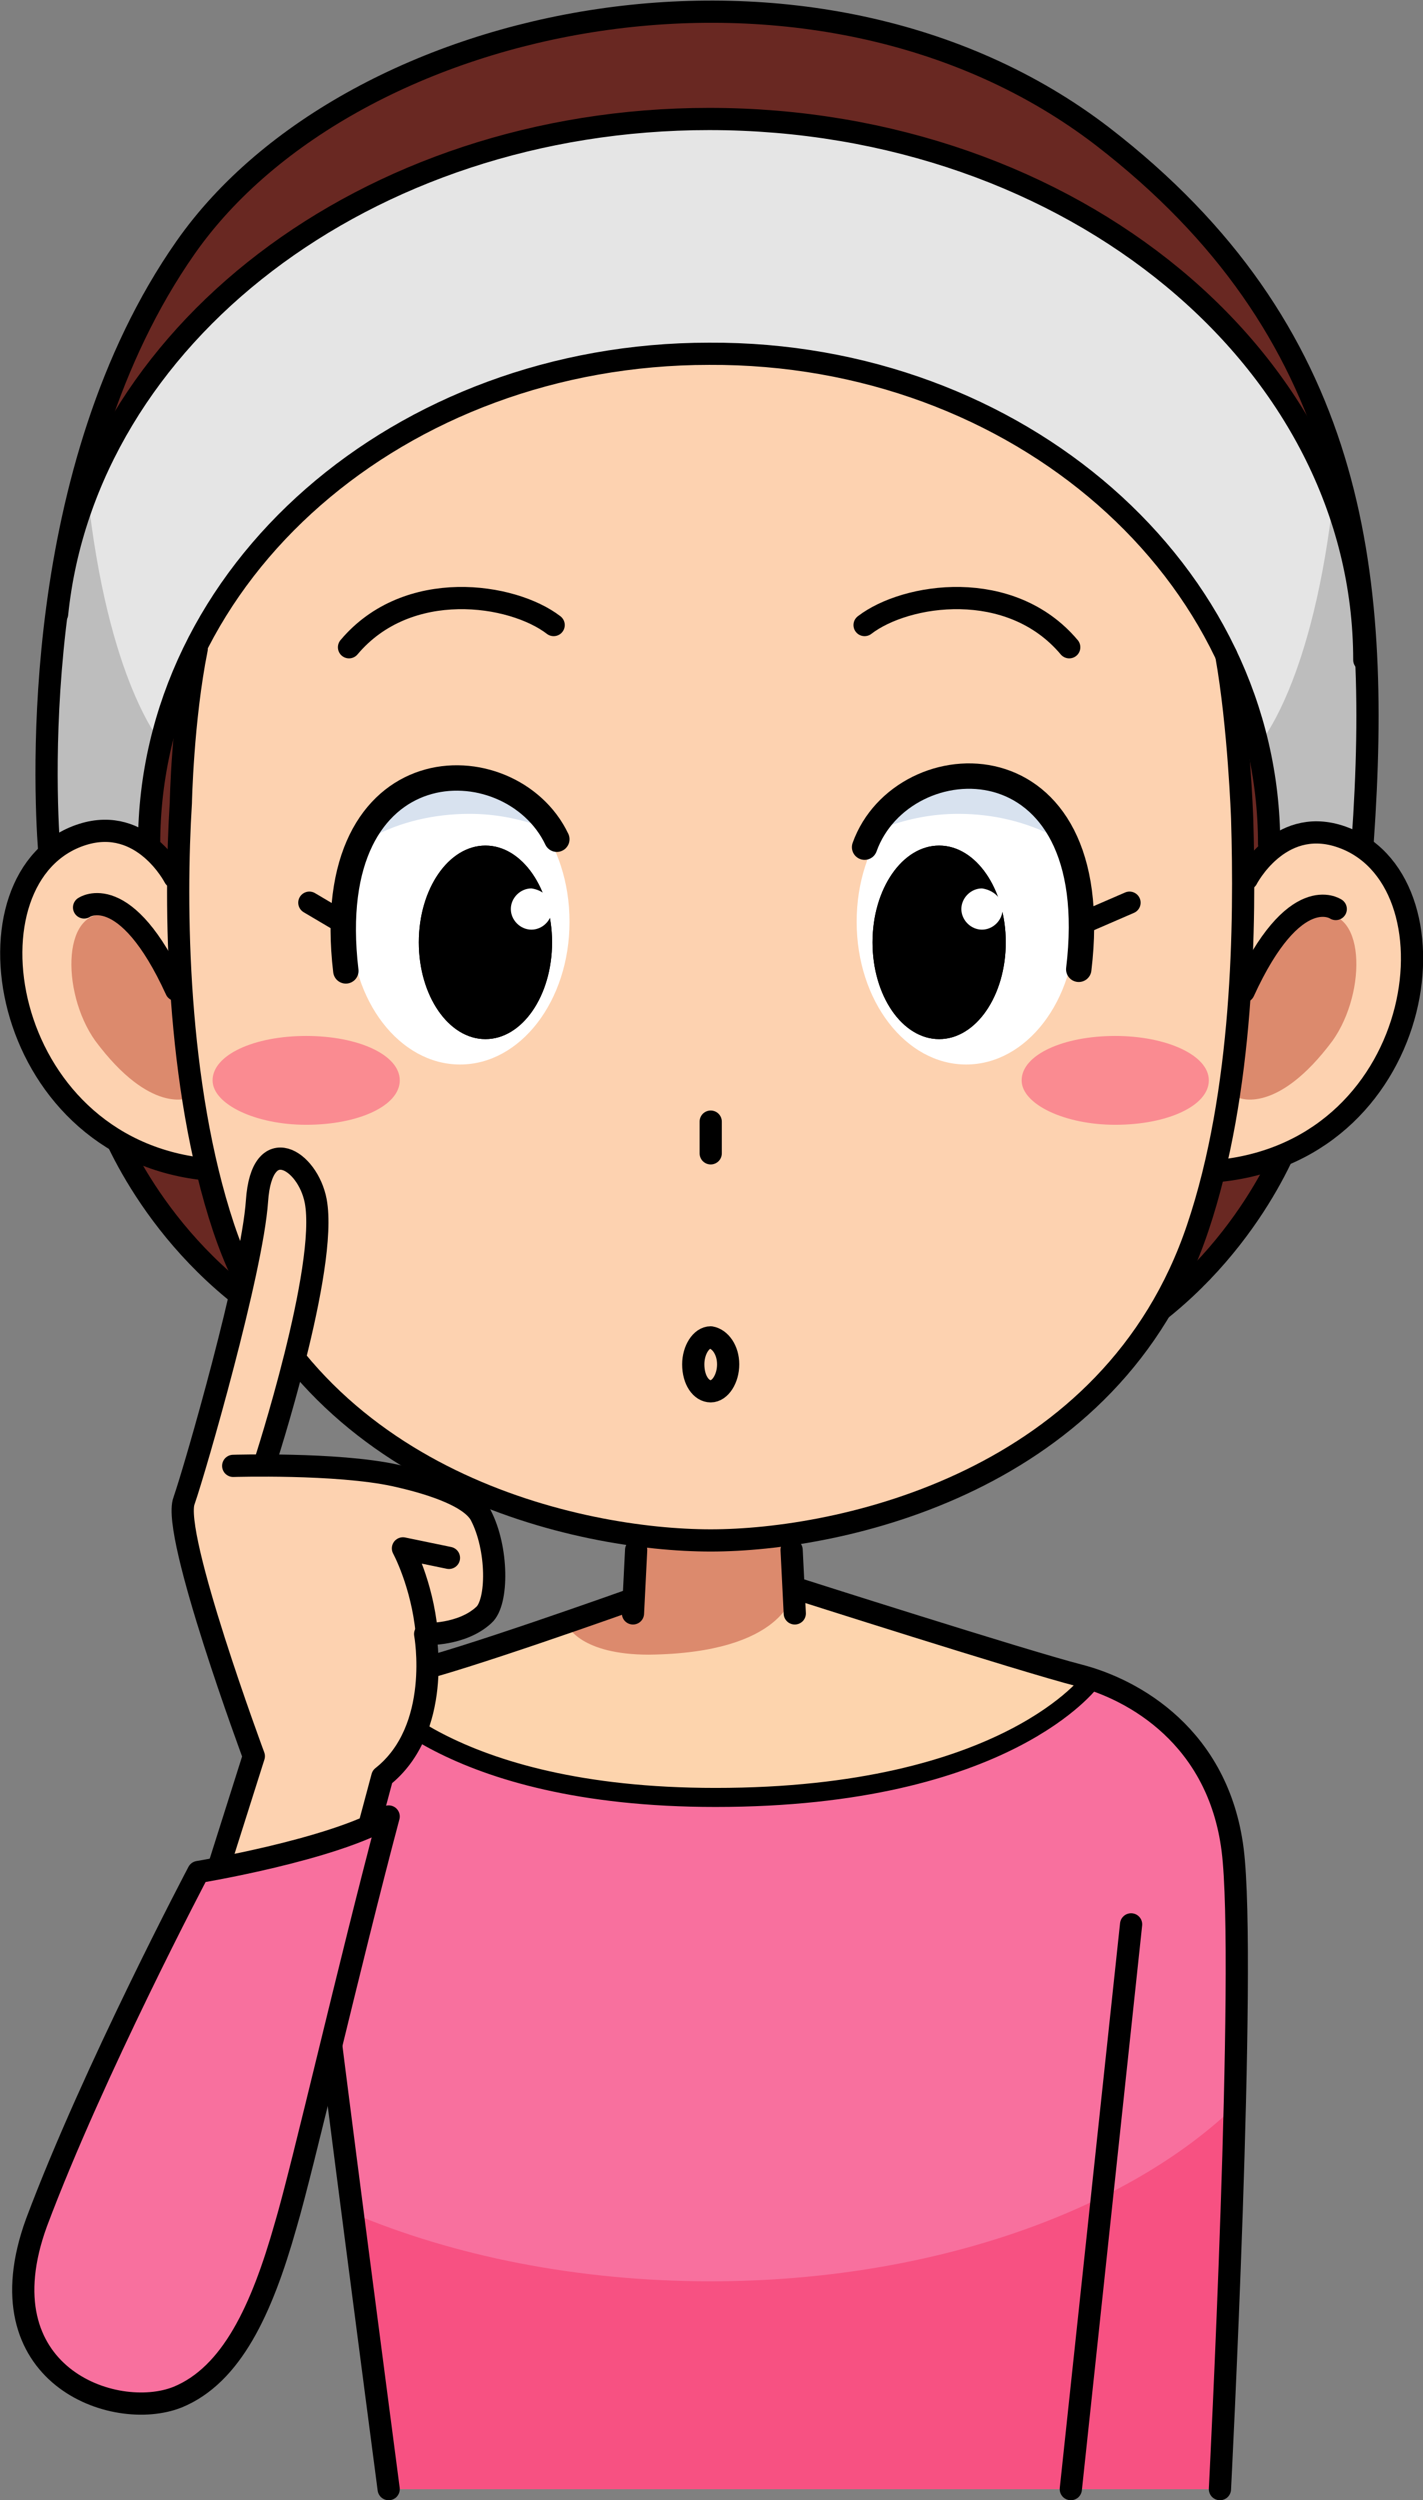 <?xml version="1.0" encoding="UTF-8"?>
<!DOCTYPE svg PUBLIC "-//W3C//DTD SVG 1.1//EN" "http://www.w3.org/Graphics/SVG/1.1/DTD/svg11.dtd">
<svg version="1.1" xmlns="http://www.w3.org/2000/svg" xmlns:xlink="http://www.w3.org/1999/xlink" x="0" y="0" width="448.5" height="788" viewBox="0, 0, 448.5, 788">
  <rect x="0" y="0" width="448.5" height="788" fill="#808080" stroke="none"/>
  <g id="Layer_1">
    <path d="M34,352.5 C34,352.5 47.5,391.5 87.5,416.5 L95,376.5 C95,376.5 70,346.5 65,345.5 C60,344.5 34,352.5 34,352.5 z" fill="#692822"/>
    <path d="M34,352.5 C34,352.5 47.5,391.5 87.5,416.5" fill-opacity="0" stroke="#000000" stroke-width="7" stroke-linecap="round" stroke-linejoin="round" stroke-miterlimit="10"/>
    <path d="M407,357.5 C407,357.5 393.5,396.5 353.5,421.5 C353.5,421.5 343.5,415.5 347,400.5 C350.5,385.5 359.5,358 365,356 C370.5,354 407,357.5 407,357.5 z" fill="#692822"/>
    <path d="M407,357.5 C407,357.5 393.5,396.5 353.5,421.5" fill-opacity="0" stroke="#000000" stroke-width="7" stroke-linecap="round" stroke-linejoin="round" stroke-miterlimit="10"/>
    <path d="M429.5,265 C435,179 426.5,104 347.5,43 C257,-27 111,3 58.5,78 C9.5,148 14,247.5 15.5,268 L74.5,319 L378.5,304 L429.5,265 z" fill="#692822"/>
    <path d="M385,784.5 C385,784.5 393.5,618.5 389,583 C384.5,547.5 358,531.5 340.5,527 C323,522.5 251,499.5 251,499.5 L199.5,504 C199.5,504 143.5,524 129,527 C114.5,530 94,540.5 87,556 L45,661.5 L105,648.5 C105,648.5 121,784.5 123,784.5 L385,784.5 z" fill="#F8709E"/>
    <path d="M251,501 L249.5,488.5 L250.5,475.5 L200.5,478.5 L200.5,488.5 L199.5,508.5 L112.5,531 C112.5,531 142,566.5 225,566.5 C320,566.5 345.5,528.5 345.5,528.5 L251,501 z" fill="#FDD4AD"/>
    <path d="M200.5,469 L249.5,469 L250,502 C250,502 247.5,521 204.5,521.5 C183,521.5 179,512.5 179,512.5 L198,507 L200.5,469 z" fill="#DC8A6D"/>
    <path d="M55,276.5 C55,276.5 45,257 26,263 C-13.5,275.5 -1,361.5 64.5,368.5" fill="#FDD2B0"/>
    <path d="M393,277 C393,277 403,257.5 422,263.5 C461.5,276 451,362 384.5,369" fill="#FDD2B0"/>
    <path d="M65,198 C93.5,146.5 154,111 224,111 C294.5,111 355,147 383.5,199.5 L386.5,206.5 C390.5,229 391.5,258 391.5,258 C392.5,291 392,344 377.5,387 C350.5,467.5 265,485.5 224,485.5 C183.5,485.5 97.5,467.5 70.5,387 C55.5,341.5 55,285 57,252.5 C57,252.5 57.5,226.5 62,204 L65,198 z" fill="#FDD2B0"/>
    <path d="M179.5,290.5 C179.5,315.5 164,335.5 145,335.5 C126,335.5 110.5,315.5 110.5,290.5 C110.5,265.5 126,245.5 145,245.5 C164,245.5 179.5,265.5 179.5,290.5 z" fill="#FFFFFF"/>
    <path d="M339,290.5 C339,315.5 323.5,335.5 304.5,335.5 C285.5,335.5 270,315.5 270,290.5 C270,265.5 285.5,245.5 304.5,245.5 C323.5,245.5 339,265.5 339,290.5 z" fill="#FFFFFF"/>
    <path d="M174,297 C174,313.845 164.598,327.5 153,327.5 C141.402,327.5 132,313.845 132,297 C132,280.155 141.402,266.5 153,266.5 C164.598,266.5 174,280.155 174,297 z" fill="#000000"/>
    <path d="M317,297 C317,313.845 307.598,327.5 296,327.5 C284.402,327.5 275,313.845 275,297 C275,280.155 284.402,266.5 296,266.5 C307.598,266.5 317,280.155 317,297 z" fill="#000000"/>
    <path d="M126,340.5 C126,348.5 113,354.5 96.5,354.5 C80.5,354.5 67,348 67,340.5 C67,332.5 80,326.5 96.5,326.5 C113,326.5 126,332.5 126,340.5 z" fill="#FA8B91"/>
    <path d="M381,340.5 C381,348.5 368,354.5 351.5,354.5 C335.5,354.5 322,348 322,340.5 C322,332.5 335,326.5 351.5,326.5 C367.5,326.5 381,332.5 381,340.5 z" fill="#FA8B91"/>
    <path d="M174,286.5 C174,290 171,293 167.5,293 C164,293 161,290 161,286.5 C161,283 164,280 167.5,280 C171,280.5 174,283 174,286.5 z" fill="#FFFFFF"/>
    <path d="M316,286.5 C316,290 313,293 309.5,293 C306,293 303,290 303,286.5 C303,283 306,280 309.5,280 C313,280.5 316,283 316,286.5 z" fill="#FFFFFF"/>
    <path d="M59.5,346 L56.5,312.5 C56.5,312.5 48.5,291.5 35.5,288.5 C19.5,284.5 19,312.5 30,328 C47.5,351.5 59.5,346 59.5,346 z" fill="#DC8A6D"/>
    <path d="M390.5,346 L393.5,312.5 C393.5,312.5 401.5,291.5 414.5,288.5 C430.5,284.5 431,312.5 420,328 C402.5,351.5 390.5,346 390.5,346 z" fill="#DC8A6D"/>
    <path d="M148,256.5 C156,256.5 163.5,258 170.5,260.5 C164,251.5 155,245.5 145,245.5 C133.5,245.5 123.5,253 117,264 C126,259 137,256.5 148,256.5 z" fill="#D8E2EF"/>
    <path d="M302,256.5 C294,256.5 286.5,258 279.5,260.5 C286,251.5 295,245.5 305,245.5 C316.5,245.5 326.5,253 333,264 C323.5,259 313,256.5 302,256.5 z" fill="#D8E2EF"/>
    <path d="M429.5,265 C430.5,248.5 431,232.5 431,216.5 L430,208 C430,114 338,37.5 223.5,37.5 C115.5,37.5 27,106 18,193.5 L17,203 C14,234 15,259 16,268 C16,268 31.5,253.5 47.5,266 C47.5,180.5 126.5,111.5 224,111.5 C321,111 400,180.5 400,266 C400,266 414.5,255.5 429.5,265 z" fill="#E5E5E5"/>
    <path d="M224,719 C182,719 143,711 111,697.5 C116,736.5 122,784.5 123,784.5 L385,784.5 C385,784.5 388,720.5 389.5,663.5 C355.5,696.5 294,719 224,719 z" fill="#F75182"/>
    <path d="M27.5,154.5 C22.5,167 19,180 18,193.5 L17,203 C14,234 15,259 16,268 C16,268 31.5,253.5 47.5,266 C47.5,255 49,244.5 51,234.5 C51,234 34,215.5 27.5,154.5 z" fill="#BDBDBD"/>
    <path d="M420.5,154.5 C425.5,167 429,180 430,193.5 L431,203 C434,234 433,259 432,268 C432,268 416.5,253.5 400.5,266 C400.5,255 399,244.5 397,234.5 C397,234 414,215.5 420.5,154.5 z" fill="#BDBDBD"/>
    <path d="M174.5,197 C161.5,187 128.5,182 110,204" fill-opacity="0" stroke="#000000" stroke-width="7" stroke-linecap="round" stroke-linejoin="round" stroke-miterlimit="10"/>
    <path d="M175.5,264.5 C161,234 100.5,234 109,306" fill-opacity="0" stroke="#000000" stroke-width="8" stroke-linecap="round" stroke-linejoin="round" stroke-miterlimit="10"/>
    <path d="M55,276.5 C55,276.5 45,257 26,263 C-13.5,275.5 -1,361.5 64.5,368.5" fill-opacity="0" stroke="#000000" stroke-width="7" stroke-linecap="round" stroke-linejoin="round" stroke-miterlimit="10"/>
    <path d="M26.5,286 C26.5,286 39.5,277 55.5,312" fill-opacity="0" stroke="#000000" stroke-width="7" stroke-linecap="round" stroke-linejoin="round" stroke-miterlimit="10"/>
    <path d="M62,204.5 C57.5,227 57,253 57,253 C55,285 55.5,342 70.5,387 C97.5,467.5 183,485.5 224,485.5 C264.5,485.5 350.5,467.5 377.5,387 C392,344 392.5,291 391.5,258 C391.5,258 390.5,229 386.5,206.5" fill-opacity="0" stroke="#000000" stroke-width="7" stroke-linecap="round" stroke-linejoin="round" stroke-miterlimit="10"/>
    <path d="M272.5,197 C285.5,187 318.5,182 337,204" fill-opacity="0" stroke="#000000" stroke-width="7" stroke-linecap="round" stroke-linejoin="round" stroke-miterlimit="10"/>
    <path d="M272.5,267 C284.5,233.5 349,231 340,305.5" fill-opacity="0" stroke="#000000" stroke-width="8" stroke-linecap="round" stroke-linejoin="round" stroke-miterlimit="10"/>
    <path d="M393,277 C393,277 403,257.5 422,263.5 C461.5,276 451,362 384.5,369" fill-opacity="0" stroke="#000000" stroke-width="7" stroke-linecap="round" stroke-linejoin="round" stroke-miterlimit="10"/>
    <path d="M421,286.5 C421,286.5 408,277.5 392,312.5" fill-opacity="0" stroke="#000000" stroke-width="7" stroke-linecap="round" stroke-linejoin="round" stroke-miterlimit="10"/>
    <path d="M97.5,284.5 L108.5,291" fill-opacity="0" stroke="#000000" stroke-width="7" stroke-linecap="round" stroke-linejoin="round" stroke-miterlimit="10"/>
    <path d="M341,291 L356,284.5" fill-opacity="0" stroke="#000000" stroke-width="7" stroke-linecap="round" stroke-linejoin="round" stroke-miterlimit="10"/>
    <path d="M224,363.5 L224,353.5" fill-opacity="0" stroke="#000000" stroke-width="7" stroke-linecap="round" stroke-linejoin="round" stroke-miterlimit="10"/>
    <path d="M15.5,268 C14,247.5 9.5,148 58.5,78 C111,3 257,-26.5 347.5,43 C426.5,104 435.5,179 429.5,265" fill-opacity="0" stroke="#000000" stroke-width="7" stroke-linecap="round" stroke-linejoin="round" stroke-miterlimit="10"/>
    <path d="M40,698" fill-opacity="0" stroke="#000000" stroke-width="7" stroke-linecap="round" stroke-linejoin="round" stroke-miterlimit="10"/>
    <path d="M199.5,504 C199.5,504 143.5,524 129,527" fill-opacity="0" stroke="#000000" stroke-width="7" stroke-linecap="round" stroke-linejoin="round" stroke-miterlimit="10"/>
    <path d="M250.5,500.5 C250.5,500.5 322.5,523.5 340,528 C357.5,532.5 384,547.5 388.5,583 C393,618.5 384.5,784.5 384.5,784.5" fill-opacity="0" stroke="#000000" stroke-width="7" stroke-linecap="round" stroke-linejoin="round" stroke-miterlimit="10"/>
    <path d="M99.5,605.5 C106,659 119.5,761.5 122.5,784.5" fill-opacity="0" stroke="#000000" stroke-width="7" stroke-linecap="round" stroke-linejoin="round" stroke-miterlimit="10"/>
    <path d="M356.5,606.5 L337.5,784.5" fill-opacity="0" stroke="#000000" stroke-width="7" stroke-linecap="round" stroke-linejoin="round" stroke-miterlimit="10"/>
    <path d="M345,723" fill-opacity="0" stroke="#000000" stroke-width="7" stroke-linecap="round" stroke-linejoin="round" stroke-miterlimit="10"/>
    <path d="M199.5,508.5 L200.5,488.5" fill-opacity="0" stroke="#000000" stroke-width="7" stroke-linecap="round" stroke-linejoin="round" stroke-miterlimit="10"/>
    <path d="M250.5,508.5 L249.5,488.5" fill-opacity="0" stroke="#000000" stroke-width="7" stroke-linecap="round" stroke-linejoin="round" stroke-miterlimit="10"/>
    <path d="M174,297 C174,313.845 164.598,327.5 153,327.5 C141.402,327.5 132,313.845 132,297 C132,280.155 141.402,266.5 153,266.5 C164.598,266.5 174,280.155 174,297 z" fill="#000000"/>
    <path d="M317,297 C317,313.845 307.598,327.5 296,327.5 C284.402,327.5 275,313.845 275,297 C275,280.155 284.402,266.5 296,266.5 C307.598,266.5 317,280.155 317,297 z" fill="#000000"/>
    <path d="M174,286.5 C174,290 171,293 167.5,293 C164,293 161,290 161,286.5 C161,283 164,280 167.5,280 C171,280.5 174,283 174,286.5 z" fill="#FFFFFF"/>
    <path d="M316,286.5 C316,290 313,293 309.5,293 C306,293 303,290 303,286.5 C303,283 306,280 309.5,280 C313,280.5 316,283 316,286.5 z" fill="#FFFFFF"/>
    <path d="M344,529.5 C344,529.5 317.5,566.5 225.5,566.5 C140,566.5 115.5,532 115.5,532" fill-opacity="0" stroke="#000000" stroke-width="6" stroke-linecap="round" stroke-linejoin="round" stroke-miterlimit="10"/>
    <path d="M47,266 C47,180.5 126,111.5 223.5,111.5 C321,111 400,180.5 400,266" fill-opacity="0" stroke="#000000" stroke-width="7" stroke-linecap="round" stroke-linejoin="round" stroke-miterlimit="10"/>
    <path d="M18,193.5 C27,106 115.5,37.5 223.5,37.5 C338,37.5 430,114 430,208" fill-opacity="0" stroke="#000000" stroke-width="7" stroke-linecap="round" stroke-linejoin="round" stroke-miterlimit="10"/>
    <path d="M229.5,430 C229.5,434.5 227,438.5 224,438.5 C221,438.5 218.5,435 218.5,430 C218.5,425.5 221,421.5 224,421.5 C227,422 229.5,425.5 229.5,430 z" fill-opacity="0" stroke="#000000" stroke-width="7" stroke-linecap="round" stroke-linejoin="round" stroke-miterlimit="10"/>
    <g>
      <path d="M73.5,462 C73.5,462 106,461 124.5,465 C133.5,467 148,471 151.5,477.5 C157,488 157,505 152.5,509 C145.5,515.5 134,515 134,515 C134,515 139.5,545 120.5,560 L111,595.5 L61,613.5 L80,553.5 C80,553.5 54,483.5 58,473 C61.5,463 79.5,400.5 81,378.5 C82.5,356.5 97,365.5 99.5,378.5 C103.5,399.5 83.5,461 83.5,461" fill="#FDD2B0"/>
      <path d="M73.5,462 C73.5,462 106,461 124.5,465 C133.5,467 148,471 151.5,477.5 C157,488 157,505 152.5,509 C145.5,515.5 134,515 134,515 C134,515 139.5,545 120.5,560 L111,595.5 L61,613.5 L80,553.5 C80,553.5 54,483.5 58,473 C61.5,463 79.5,400.5 81,378.5 C82.5,356.5 97,365.5 99.5,378.5 C103.5,399.5 83.5,461 83.5,461" fill-opacity="0" stroke="#000000" stroke-width="7" stroke-linecap="round" stroke-linejoin="round" stroke-miterlimit="10"/>
    </g>
    <path d="M134.5,514.5 C133,499 127,488 127,488 L141.5,491" fill-opacity="0" stroke="#000000" stroke-width="7" stroke-linecap="round" stroke-linejoin="round" stroke-miterlimit="10"/>
    <g>
      <path d="M122.5,572.5 C110,619.5 95.5,683 90,701.5 C82.5,728 73,748.5 56,755.5 C36,763.5 -6,748.5 11.5,700.5 C29.5,652.5 62.5,590 62.5,590 C62.5,590 105,583 122.5,572.5 z" fill="#F8709E"/>
      <path d="M122.5,572.5 C110,619.5 95.5,683 90,701.5 C82.5,728 73,748.5 56,755.5 C36,763.5 -6,748.5 11.5,700.5 C29.5,652.5 62.5,590 62.5,590 C62.5,590 105,583 122.5,572.5 z" fill-opacity="0" stroke="#000000" stroke-width="7" stroke-linecap="round" stroke-linejoin="round" stroke-miterlimit="10"/>
    </g>
  </g>
</svg>
